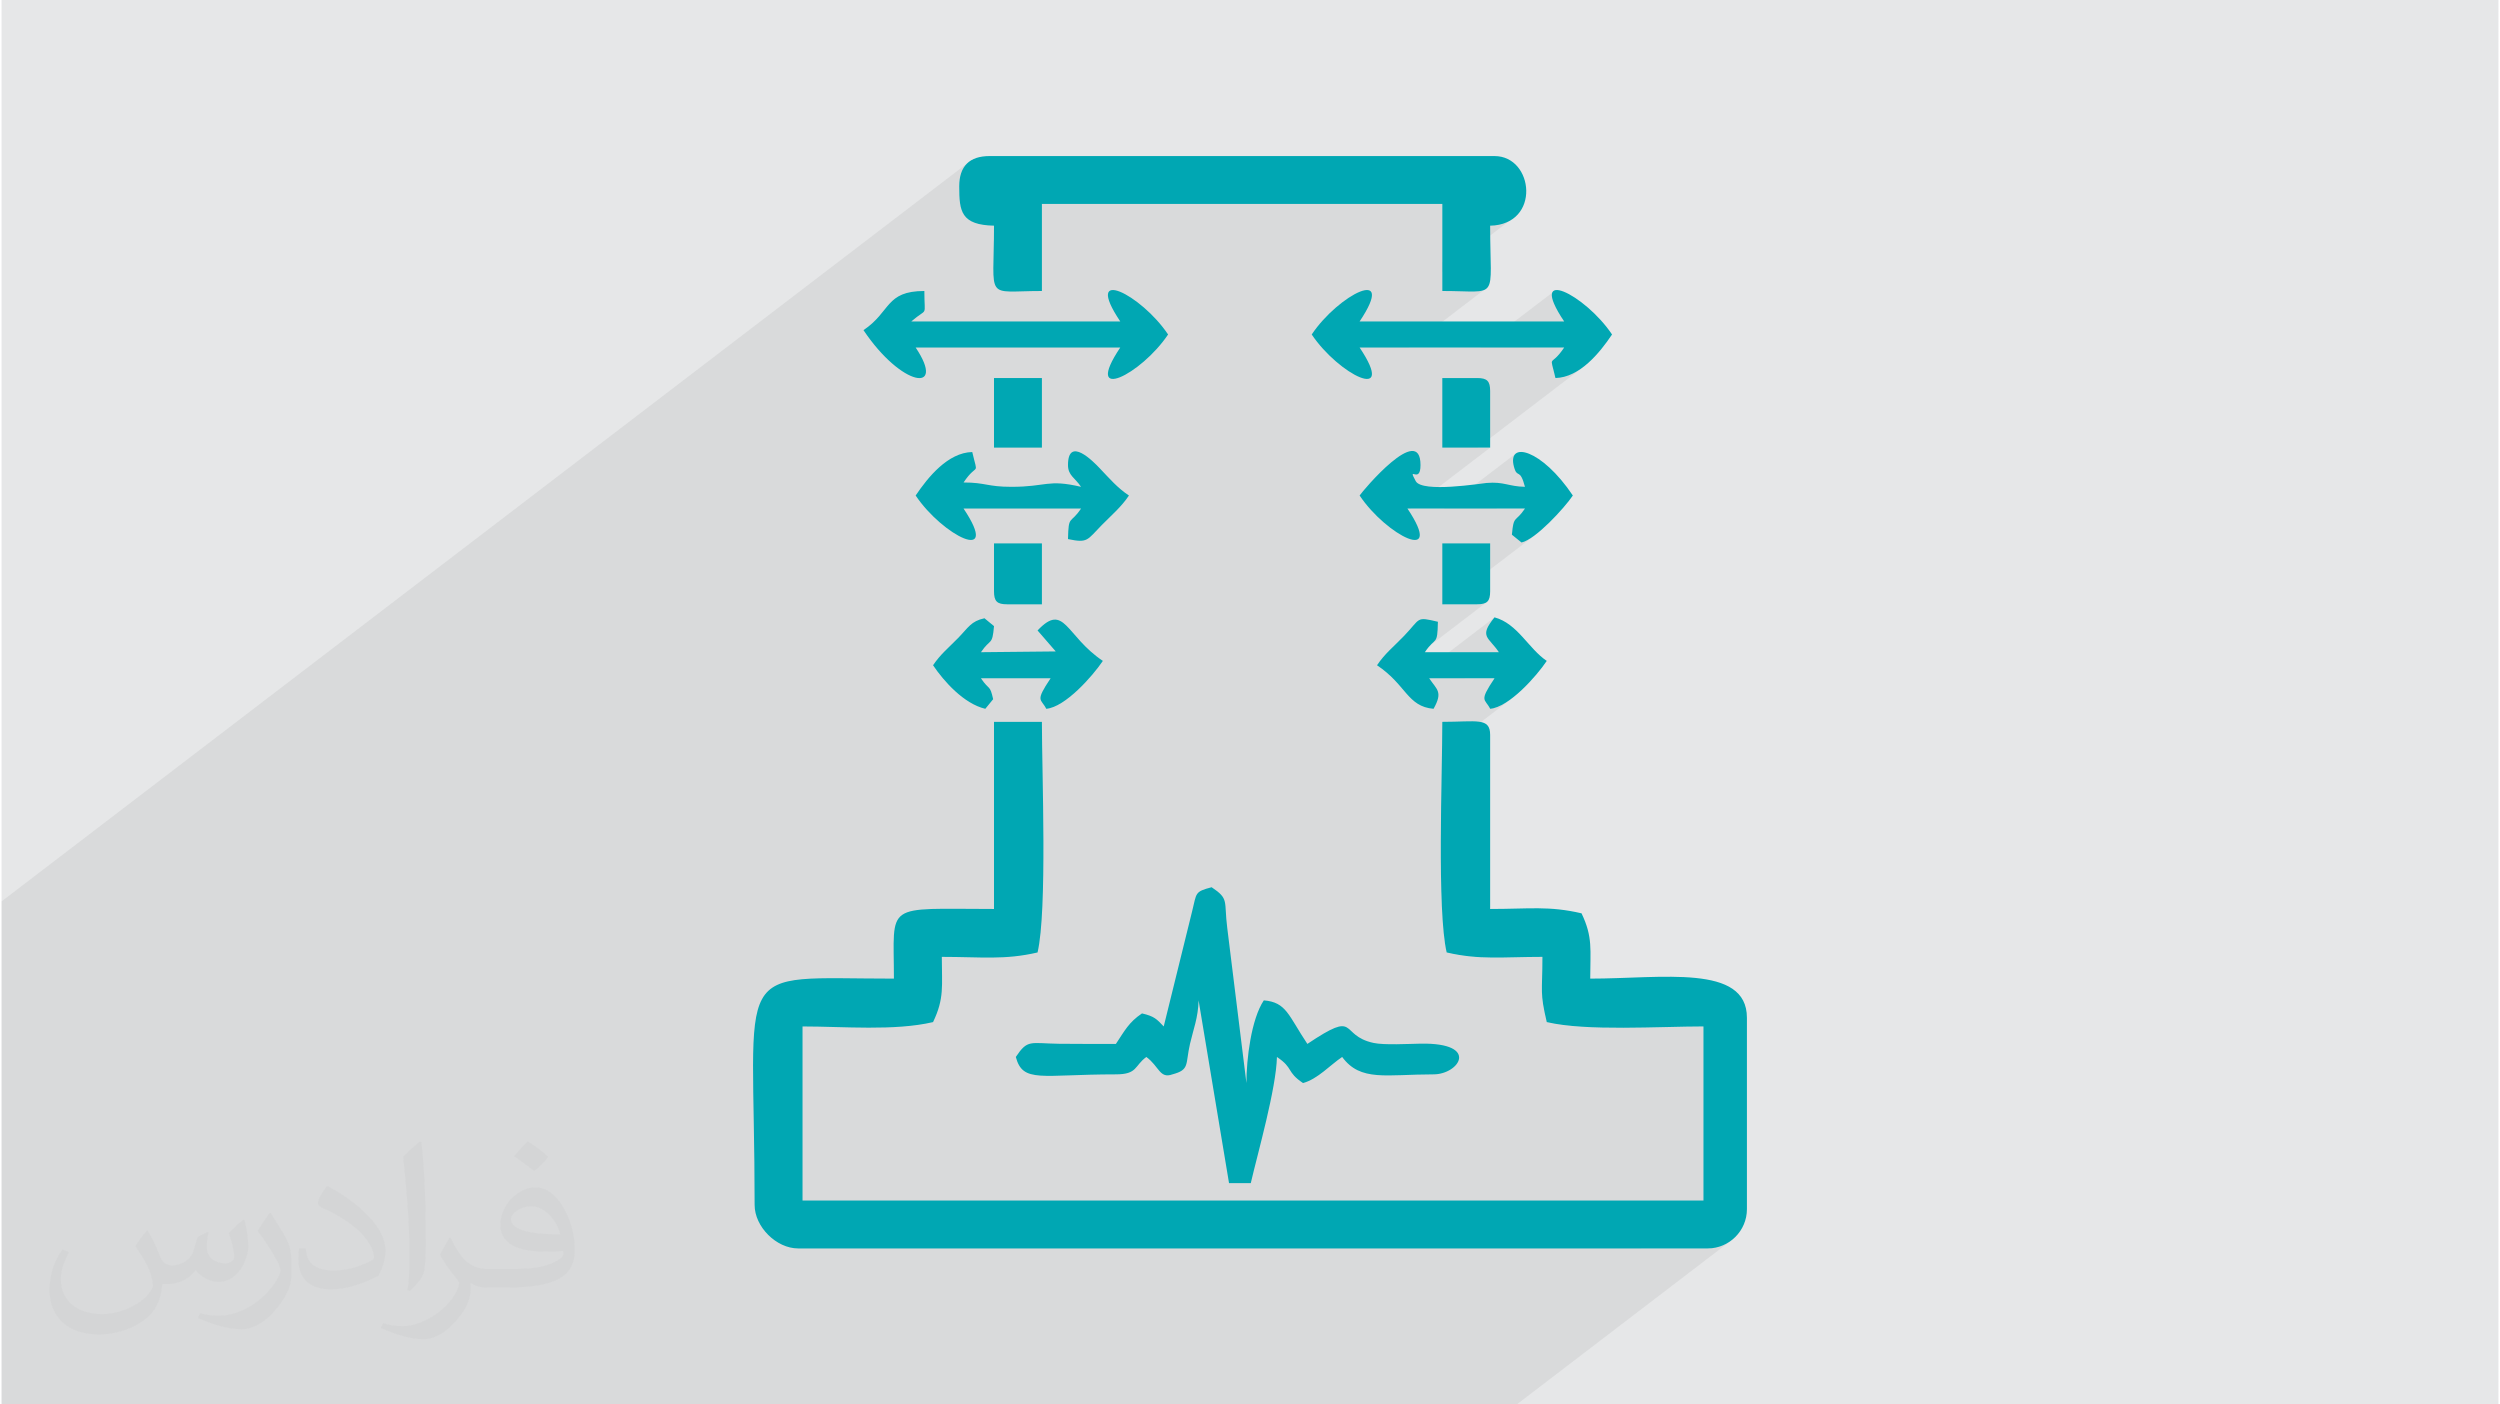 <?xml version="1.0" encoding="UTF-8"?>
<!DOCTYPE svg PUBLIC "-//W3C//DTD SVG 1.0//EN" "http://www.w3.org/TR/2001/REC-SVG-20010904/DTD/svg10.dtd">
<!-- Creator: CorelDRAW 2017 -->
<svg xmlns="http://www.w3.org/2000/svg" xml:space="preserve" width="356px" height="200px" version="1.0" shape-rendering="geometricPrecision" text-rendering="geometricPrecision" image-rendering="optimizeQuality" fill-rule="evenodd" clip-rule="evenodd"
viewBox="0 0 35600 20025"
 xmlns:xlink="http://www.w3.org/1999/xlink">
 <g id="Layer_x0020_1">
  <g id="_1451053857776">
   <path fill="#E6E7E8" d="M0 0l35600 0 0 20025 -35600 0 0 -20025z"/>
   <path fill="#373435" fill-opacity="0.078" d="M22157 4137l-1072 818 -1023 0 1130 -864 -72 50 -123 15 -189 -3 -266 -4 0 -269 1077 -824 -160 115 -235 47 -682 522 0 -832 -5709 0 -686 523 3 -213 -156 -13 -120 -29 -88 -46 -61 -63 -38 -78 -22 -95 -9 -110 -2 -125 7 -101 20 -89 34 -74 47 -61 -13762 10518 0 7173 21602 0 3036 -2321 -95 52 -104 33 -112 11 -955 0 893 -683 0 -2482 -123 1 -131 2 -138 3 -143 3 -148 4 -151 3 -153 2 -153 1 -153 0 -150 -3 -148 -5 -143 -7 -137 -11 -130 -14 -121 -18 -112 -23 -32 -143 -20 -112 -12 -93 -5 -85 0 -89 2 -105 3 -132 2 -171 -103 0 -98 1 -94 2 -90 2 -86 2 -84 2 -82 1 -80 0 -79 -2 -79 -3 -78 -5 -80 -7 -80 -9 -82 -12 -84 -16 -86 -19 -24 -127 -19 -156 -15 -179 -11 -200 -8 -217 -4 -229 -3 -238 0 -244 2 -246 2 -243 4 -238 4 -228 3 -215 2 -101 1022 -781 -116 82 -113 59 -106 27 -28 -48 -25 -35 -20 -30 -9 -33 5 -41 23 -57 45 -81 71 -110 -425 0 487 -372 -54 -73 -49 -58 -41 -49 -27 -46 -10 -48 12 -58 38 -72 69 -93 -1321 1010 -14 -16 -91 -101 -62 -58 1387 -1060 -25 18 -33 12 -40 7 -49 2 -466 0 1282 -979 -99 64 -84 34 -137 -111 10 -90 10 -61 14 -39 17 -28 23 -23 29 -28 37 -41 46 -63 -405 0 405 -310 -26 -85 -23 -53 -21 -29 -18 -14 -18 -10 -17 -15 -17 -28 -17 -53 -10 -118 37 -70 -1027 785 -476 0 1137 -869 -178 0 1470 -1123 -114 67 -120 45 -127 19 -28 -112 -17 -69 -7 -39 6 -22 19 -20 34 -29 50 -53 67 -91 -487 0 487 -372 -141 -247 -34 -145 53 -54z"/>
   <g>
    <path fill="#00A7B3" d="M14150 12960c-1584,0 -1427,-109 -1427,993 -2366,0 -1986,-296 -1986,3227 0,311 309,620 621,620l12969 0c306,0 558,-252 558,-559l0 -2730c0,-770 -1211,-558 -2234,-558 0,-414 39,-591 -124,-931 -467,-109 -746,-62 -1303,-62l0 -2482c0,-253 -194,-186 -682,-186 0,743 -78,2688 62,3288 470,110 803,63 1365,63 0,518 -39,498 62,930 569,133 1604,62 2234,62l0 2482 -12845 0 0 -2482c584,0 1309,67 1861,-62 163,-339 125,-516 125,-930 562,0 894,47 1365,-63 140,-600 62,-2545 62,-3288l-683 0 0 2668z"/>
    <path fill="#00A7B3" d="M13654 2659c0,354 25,548 496,559 0,1088 -143,931 683,931l0 -1241 5709 0 0 1241c825,0 682,157 682,-931 727,-16 625,-993 62,-993l-7198 0c-289,0 -434,145 -434,434z"/>
    <path fill="#00A7B3" d="M16570 14635c-100,-105 -133,-145 -310,-186 -189,127 -248,249 -372,435 -270,0 -539,1 -809,-2 -417,-6 -448,-67 -618,188 101,378 360,248 1427,248 310,0 261,-121 434,-248 183,134 190,315 372,248 249,-66 183,-140 250,-433 48,-209 117,-375 123,-622l434 2606 310 0c102,-437 363,-1352 373,-1799 241,161 131,211 372,372 208,-56 389,-259 558,-372 262,356 627,248 1303,248 364,0 666,-451 -182,-438 -172,3 -520,23 -673,-10 -505,-109 -199,-485 -944,14 -272,-407 -297,-594 -621,-621 -179,268 -248,836 -248,1179l-273 -2209c-50,-392 31,-413 -223,-583 -245,65 -212,78 -278,343l-405 1642z"/>
    <path fill="#00A7B3" d="M12289 4707c544,813 1186,908 744,248l2917 0c-540,807 299,386 682,-186 -383,-572 -1222,-993 -682,-186l-2979 0c243,-211 186,-39 186,-434 -557,0 -476,296 -868,558z"/>
    <path fill="#00A7B3" d="M18680 4769c383,572 1223,993 683,186l2916 0c-202,302 -210,66 -124,435 346,-8 631,-359 807,-621 -384,-572 -1223,-993 -683,-186l-2916 0c540,-807 -300,-386 -683,186z"/>
    <path fill="#00A7B3" d="M19363 7065c383,572 1222,993 682,186l1675 0c-136,203 -162,87 -186,373l137 111c202,-44 613,-493 732,-670 -444,-663 -939,-787 -840,-411 48,181 83,6 157,287 -238,-5 -295,-76 -547,-55 -74,6 -918,144 -1010,-26 -128,-238 68,55 68,-229 0,-613 -822,364 -868,434z"/>
    <path fill="#00A7B3" d="M13033 7065c383,572 1223,993 683,186l1675 0c-155,232 -178,80 -186,435 285,60 270,16 482,-200 146,-148 277,-257 387,-421 -165,-110 -272,-237 -418,-390 -86,-91 -451,-465 -451,-44 0,149 101,182 186,310 -481,-112 -485,0 -993,0 -344,0 -368,-62 -682,-62 202,-302 210,-66 124,-434 -346,7 -631,358 -807,620z"/>
    <path fill="#00A7B3" d="M13281 9485c154,229 439,549 745,621l112 -137c-48,-215 -53,-118 -174,-298l993 0c-228,340 -136,286 -62,435 269,-23 659,-463 807,-683 -532,-356 -546,-841 -931,-434l259 299 -1066 11c136,-203 162,-86 186,-372l-136 -112c-193,42 -230,133 -376,282 -141,144 -251,231 -357,388z"/>
    <path fill="#00A7B3" d="M19611 9485c417,279 432,589 806,621 137,-243 48,-271 -62,-435l931 0c-228,340 -136,286 -62,435 269,-23 660,-463 807,-683 -262,-176 -415,-532 -745,-621 -228,280 -84,278 62,497l-1055 0c155,-231 179,-80 186,-434 -318,-75 -239,-52 -481,200 -147,153 -276,254 -387,420z"/>
    <path fill="#00A7B3" d="M14150 6382l683 0 0 -992 -683 0 0 992z"/>
    <path fill="#00A7B3" d="M20542 6382l682 0 0 -806c0,-143 -43,-186 -186,-186l-496 0 0 992z"/>
    <path fill="#00A7B3" d="M20542 8616l496 0c143,0 186,-43 186,-186l0 -682 -682 0 0 868z"/>
    <path fill="#00A7B3" d="M14150 8430c0,143 43,186 186,186l497 0 0 -868 -683 0 0 682z"/>
   </g>
   <path fill="#373435" fill-opacity="0.031" d="M2082 17547c68,103 112,202 155,312 32,64 49,183 199,183 44,0 107,-14 163,-45 63,-33 111,-83 136,-159l60 -202 146 -72 10 10c-20,76 -25,149 -25,206 0,169 146,233 262,233 68,0 129,-33 129,-95 0,-80 -34,-216 -78,-338 68,-68 136,-136 214,-191l12 6c34,144 53,286 53,381 0,93 -41,196 -75,264 -70,132 -194,237 -344,237 -114,0 -241,-57 -328,-163l-5 0c-82,102 -208,194 -412,194l-63 0c-10,134 -39,229 -83,314 -121,237 -480,404 -818,404 -470,0 -706,-272 -706,-633 0,-223 73,-431 185,-578l92 38c-70,134 -116,261 -116,385 0,338 274,499 592,499 293,0 657,-187 723,-404 -25,-237 -114,-349 -250,-565 41,-72 94,-144 160,-221l12 0zm5421 -1274c99,62 196,136 291,220 -53,75 -119,143 -201,203 -95,-77 -190,-143 -287,-213 66,-74 131,-146 197,-210zm51 926c-160,0 -291,105 -291,183 0,167 320,219 703,217 -48,-196 -216,-400 -412,-400zm-359 895c208,0 390,-6 529,-41 155,-40 286,-118 286,-172 0,-14 0,-31 -5,-45 -87,8 -187,8 -274,8 -281,0 -498,-64 -582,-222 -22,-44 -37,-93 -37,-149 0,-153 66,-303 182,-406 97,-85 204,-138 313,-138 197,0 354,158 464,408 60,136 102,293 102,491 0,132 -37,243 -119,326 -153,148 -435,204 -867,204l-196 0 0 0 -51 0c-107,0 -184,-19 -245,-66l-10 0c3,25 5,49 5,72 0,97 -32,221 -97,320 -192,286 -400,410 -580,410 -182,0 -405,-70 -606,-161l36 -70c65,27 155,45 279,45 325,0 752,-313 805,-618 -12,-25 -33,-58 -65,-93 -95,-113 -155,-208 -211,-307 48,-95 92,-171 133,-240l17 -2c139,283 265,446 546,446l44 0 0 0 204 0zm-1408 299c24,-130 27,-276 27,-413l0 -202c0,-377 -49,-926 -88,-1282 68,-75 163,-161 238,-219l22 6c51,450 63,971 63,1452 0,126 -5,249 -17,340 -7,114 -73,200 -214,332l-31 -14zm-1449 -596c7,177 94,317 398,317 189,0 349,-49 526,-134 32,-14 49,-33 49,-49 0,-111 -85,-258 -228,-392 -139,-126 -323,-237 -495,-311 -59,-25 -78,-52 -78,-77 0,-51 68,-158 124,-235l19 -2c197,103 418,256 580,427 148,157 240,316 240,489 0,128 -38,249 -102,361 -215,109 -446,192 -674,192 -277,0 -466,-130 -466,-436 0,-33 0,-84 12,-150l95 0zm-501 -503l173 278c63,103 121,215 121,392l0 227c0,183 -117,379 -306,573 -148,132 -279,188 -400,188 -180,0 -386,-56 -624,-159l27 -70c75,20 162,37 269,37 342,-2 692,-252 852,-557 19,-35 27,-68 27,-91 0,-35 -20,-74 -34,-109 -88,-165 -185,-315 -292,-454 56,-88 112,-173 173,-257l14 2z"/>
  </g>
 </g>
</svg>
